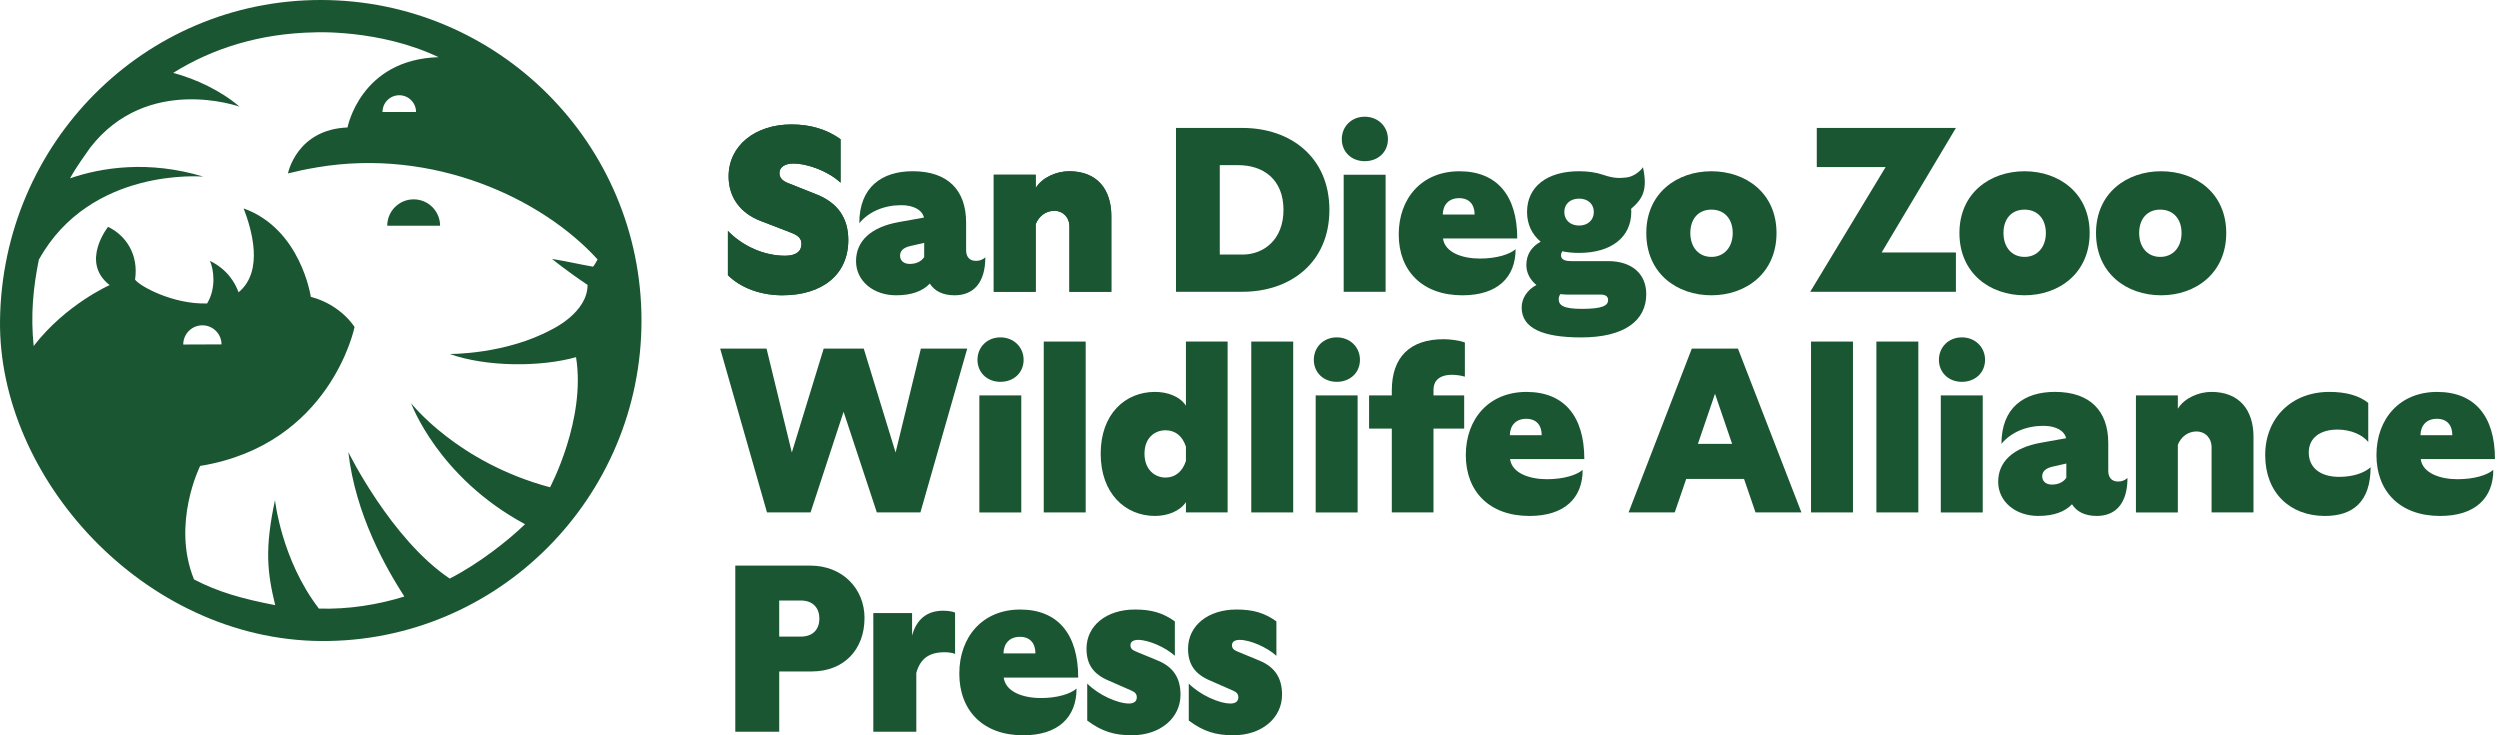 <?xml version="1.0" encoding="UTF-8"?>
<svg width="408px" height="120px" viewBox="0 0 408 120" version="1.1" xmlns="http://www.w3.org/2000/svg" xmlns:xlink="http://www.w3.org/1999/xlink">
    <title>SD Zoo wildlife Alliance Press</title>
    <g id="Sponsors---new-section" stroke="none" stroke-width="1" fill="none" fill-rule="evenodd">
        <g id="desktop-book-festival-sponsors" transform="translate(-115, -235)" fill="#1A5632" fill-rule="nonzero">
            <g id="Group-5" transform="translate(40, 50)">
                <g id="SD-Zoo-wildlife-Alliance-Press" transform="translate(75, 185)">
                    <g id="Group">
                        <path d="M118.795,44.907 L118.795,37.687 C121.204,40.169 124.681,41.737 128.122,41.737 C129.881,41.737 130.798,41.049 130.798,39.828 C130.798,38.911 130.302,38.415 128.963,37.919 L124.107,36.047 C120.743,34.749 118.907,32.112 118.907,28.79 C118.907,23.749 123.264,20.309 129.152,20.309 C132.287,20.309 134.923,21.112 137.18,22.717 L137.18,29.822 C135.307,28.028 131.905,26.689 129.459,26.689 C128.082,26.689 127.205,27.3 127.205,28.217 C127.205,29.057 127.701,29.553 128.848,29.974 L133.357,31.768 C136.644,33.104 138.442,35.511 138.442,39.177 C138.442,44.792 134.237,48.191 127.663,48.191 C124.184,48.191 120.898,47.007 118.795,44.907 L118.795,44.907 Z" id="Path"></path>
                        <path d="M160.805,42.003 C160.805,46.168 158.854,48.191 155.797,48.191 C153.924,48.191 152.547,47.541 151.744,46.282 C150.597,47.503 148.802,48.191 146.24,48.191 C142.572,48.191 139.704,45.898 139.704,42.614 C139.704,39.329 142.15,37.036 146.737,36.234 L150.789,35.508 C150.522,34.325 149.183,33.485 147.081,33.485 C144.327,33.485 141.806,34.517 140.237,36.426 C140.237,30.504 143.946,27.945 148.954,27.945 C154.687,27.945 157.67,31.037 157.67,36.311 L157.67,40.817 C157.67,41.811 158.129,42.574 159.276,42.574 C159.85,42.574 160.308,42.422 160.805,42 L160.805,42.003 Z M150.826,41.966 L150.826,39.636 L148.647,40.132 C147.425,40.398 146.889,40.934 146.889,41.737 C146.889,42.462 147.425,43.072 148.455,43.072 C149.484,43.072 150.29,42.728 150.824,41.966 L150.826,41.966 Z" id="Shape"></path>
                        <path d="M181.369,35.279 L181.369,47.618 L174.529,47.618 L174.529,36.999 C174.529,35.434 173.459,34.402 172.082,34.402 C170.705,34.402 169.558,35.242 169.025,36.58 L169.025,47.621 L162.184,47.621 L162.184,28.521 L169.025,28.521 L169.025,30.699 C170.057,28.979 172.389,27.948 174.491,27.948 C179.118,27.948 181.372,30.966 181.372,35.282 L181.369,35.279 Z" id="Path"></path>
                        <path d="M216.957,34.247 C216.957,42.88 210.572,47.618 202.777,47.618 L191.921,47.618 L191.921,20.88 L202.777,20.88 C210.575,20.88 216.957,25.617 216.957,34.247 Z M209.465,34.247 C209.465,29.321 206.216,26.953 202.088,26.953 L199.068,26.953 L199.068,41.545 L202.777,41.545 C206.216,41.545 209.465,39.137 209.465,34.247 L209.465,34.247 Z" id="Shape"></path>
                        <path d="M218.982,22.714 C218.982,20.613 220.588,19.048 222.727,19.048 C224.867,19.048 226.511,20.613 226.511,22.714 C226.511,24.815 224.904,26.305 222.727,26.305 C220.551,26.305 218.982,24.778 218.982,22.714 Z M219.289,28.518 L226.132,28.518 L226.132,47.618 L219.289,47.618 L219.289,28.518 Z" id="Shape"></path>
                        <path d="M241.534,42.195 C244.172,42.195 246.349,41.545 247.345,40.668 C247.345,45.291 244.362,48.194 238.669,48.194 C232.095,48.194 228.272,44.184 228.272,38.263 C228.272,32.341 232.055,27.951 238.172,27.951 C244.29,27.951 247.614,31.886 247.614,38.913 L235.496,38.913 C235.803,41.206 238.631,42.198 241.537,42.198 L241.534,42.195 Z M235.456,35.013 L240.656,35.013 C240.656,33.408 239.816,32.339 238.132,32.339 C236.449,32.339 235.494,33.408 235.456,35.013 Z" id="Shape"></path>
                        <path d="M268.675,38.031 C268.675,31.499 273.683,27.948 279.301,27.948 C284.92,27.948 289.928,31.499 289.928,38.031 C289.928,44.563 284.96,48.191 279.301,48.191 C273.642,48.191 268.675,44.6 268.675,38.031 Z M282.78,38.031 C282.78,35.738 281.444,34.21 279.301,34.21 C277.159,34.21 275.862,35.738 275.862,38.031 C275.862,40.324 277.199,41.926 279.301,41.926 C281.404,41.926 282.78,40.321 282.78,38.031 Z" id="Shape"></path>
                        <polygon id="Path" points="319.205 41.201 319.205 47.618 295.429 47.618 307.736 27.26 296.499 27.26 296.499 20.88 319.203 20.88 307.085 41.201 319.203 41.201"></polygon>
                        <path d="M319.779,38.031 C319.779,31.499 324.787,27.948 330.406,27.948 C336.024,27.948 341.032,31.499 341.032,38.031 C341.032,44.563 336.061,48.191 330.406,48.191 C324.75,48.191 319.779,44.6 319.779,38.031 Z M333.885,38.031 C333.885,35.738 332.548,34.21 330.406,34.21 C328.263,34.21 326.967,35.738 326.967,38.031 C326.967,40.324 328.303,41.926 330.406,41.926 C332.508,41.926 333.885,40.321 333.885,38.031 Z" id="Shape"></path>
                        <path d="M342.07,38.031 C342.07,31.499 347.078,27.948 352.697,27.948 C358.315,27.948 363.323,31.499 363.323,38.031 C363.323,44.563 358.353,48.191 352.697,48.191 C347.041,48.191 342.07,44.6 342.07,38.031 Z M356.029,38.031 C356.029,35.738 354.693,34.21 352.55,34.21 C350.408,34.21 349.111,35.738 349.111,38.031 C349.111,40.324 350.448,41.926 352.55,41.926 C354.653,41.926 356.029,40.321 356.029,38.031 Z" id="Shape"></path>
                        <polygon id="Path" points="157.853 56.89 150.21 83.628 143.1 83.628 137.673 67.202 132.284 83.628 125.174 83.628 117.53 56.89 125.099 56.89 129.227 73.849 134.427 56.89 140.963 56.89 146.16 73.849 150.287 56.89 157.856 56.89"></polygon>
                        <path d="M159.525,58.724 C159.525,56.623 161.132,55.058 163.271,55.058 C165.411,55.058 167.054,56.623 167.054,58.724 C167.054,60.825 165.448,62.315 163.271,62.315 C161.094,62.315 159.525,60.788 159.525,58.724 Z M159.83,64.531 L166.673,64.531 L166.673,83.631 L159.83,83.631 L159.83,64.531 L159.83,64.531 Z" id="Shape"></path>
                        <polygon id="Path" points="170.341 55.743 177.185 55.743 177.185 83.628 170.341 83.628"></polygon>
                        <path d="M200.348,55.743 L200.348,83.628 L193.544,83.628 L193.544,81.948 C192.549,83.439 190.524,84.201 188.499,84.201 C183.644,84.201 179.631,80.535 179.631,74.041 C179.631,67.546 183.644,63.958 188.499,63.958 C190.524,63.958 192.552,64.683 193.544,66.21 L193.544,55.743 L200.348,55.743 L200.348,55.743 Z M193.544,75.224 L193.544,72.894 C192.971,71.137 191.786,70.22 190.22,70.22 C188.462,70.22 186.781,71.441 186.781,74.041 C186.781,76.64 188.462,77.936 190.22,77.936 C191.786,77.936 192.974,76.981 193.544,75.224 Z" id="Shape"></path>
                        <polygon id="Path" points="204.208 55.743 211.051 55.743 211.051 83.628 204.208 83.628"></polygon>
                        <path d="M214.416,58.724 C214.416,56.623 216.022,55.058 218.161,55.058 C220.301,55.058 221.944,56.623 221.944,58.724 C221.944,60.825 220.338,62.315 218.161,62.315 C215.985,62.315 214.416,60.788 214.416,58.724 Z M214.72,64.531 L221.563,64.531 L221.563,83.631 L214.72,83.631 L214.72,64.531 L214.72,64.531 Z" id="Shape"></path>
                        <path d="M233.945,63.651 L233.945,64.528 L238.952,64.528 L238.952,69.951 L233.945,69.951 L233.945,83.625 L227.142,83.625 L227.142,69.951 L223.433,69.951 L223.433,64.528 L227.142,64.528 L227.142,63.726 C227.142,58.225 230.162,55.359 235.588,55.359 C236.469,55.359 238.072,55.511 239.067,55.895 L239.067,61.473 C238.456,61.281 237.576,61.166 237.002,61.166 C234.822,61.166 233.945,62.198 233.945,63.648 L233.945,63.651 Z" id="Path"></path>
                        <path d="M252.481,78.205 C255.12,78.205 257.297,77.555 258.292,76.678 C258.292,81.301 255.309,84.204 249.616,84.204 C243.042,84.204 239.219,80.194 239.219,74.273 C239.219,68.351 243.002,63.961 249.12,63.961 C255.238,63.961 258.562,67.896 258.562,74.924 L246.444,74.924 C246.751,77.216 249.579,78.208 252.484,78.208 L252.481,78.205 Z M246.404,71.023 L251.604,71.023 C251.604,69.418 250.763,68.349 249.08,68.349 C247.396,68.349 246.441,69.418 246.404,71.023 Z" id="Shape"></path>
                        <path d="M284.63,78.165 L275.188,78.165 L273.315,83.628 L265.784,83.628 L276.103,56.89 L283.632,56.89 L293.992,83.628 L286.5,83.628 L284.627,78.165 L284.63,78.165 Z M282.68,72.436 L279.889,64.262 L277.099,72.436 L282.68,72.436 Z" id="Shape"></path>
                        <polygon id="Path" points="295.561 55.743 302.404 55.743 302.404 83.628 295.561 83.628"></polygon>
                        <polygon id="Path" points="306.227 55.743 313.071 55.743 313.071 83.628 306.227 83.628"></polygon>
                        <path d="M316.432,58.724 C316.432,56.623 318.038,55.058 320.178,55.058 C322.317,55.058 323.961,56.623 323.961,58.724 C323.961,60.825 322.355,62.315 320.178,62.315 C318.001,62.315 316.432,60.788 316.432,58.724 Z M316.739,64.531 L323.582,64.531 L323.582,83.631 L316.739,83.631 L316.739,64.531 L316.739,64.531 Z" id="Shape"></path>
                        <path d="M347.204,78.013 C347.204,82.178 345.254,84.201 342.196,84.201 C340.323,84.201 338.947,83.551 338.144,82.292 C336.996,83.513 335.201,84.201 332.64,84.201 C328.971,84.201 326.103,81.908 326.103,78.624 C326.103,75.339 328.55,73.046 333.136,72.244 L337.189,71.519 C336.922,70.335 335.582,69.495 333.48,69.495 C330.727,69.495 328.206,70.527 326.637,72.436 C326.637,66.514 330.345,63.955 335.353,63.955 C341.086,63.955 344.069,67.047 344.069,72.321 L344.069,76.827 C344.069,77.821 344.528,78.584 345.675,78.584 C346.249,78.584 346.708,78.432 347.204,78.01 L347.204,78.013 Z M337.226,77.976 L337.226,75.646 L335.046,76.142 C333.824,76.408 333.288,76.944 333.288,77.747 C333.288,78.472 333.824,79.082 334.854,79.082 C335.884,79.082 336.69,78.738 337.223,77.976 L337.226,77.976 Z" id="Shape"></path>
                        <path d="M367.769,71.289 L367.769,83.628 L360.928,83.628 L360.928,73.009 C360.928,71.444 359.858,70.412 358.482,70.412 C357.105,70.412 355.958,71.252 355.424,72.59 L355.424,83.631 L348.584,83.631 L348.584,64.531 L355.424,64.531 L355.424,66.709 C356.457,64.99 358.788,63.958 360.891,63.958 C365.517,63.958 367.771,66.976 367.771,71.292 L367.769,71.289 Z" id="Path"></path>
                        <path d="M369.679,74.27 C369.679,68.234 373.961,63.958 380.153,63.958 C382.907,63.958 385.009,64.568 386.497,65.752 L386.497,72.132 C385.58,70.985 383.707,70.108 381.49,70.108 C378.662,70.108 376.789,71.444 376.789,73.852 C376.789,76.259 378.584,77.824 381.756,77.824 C383.973,77.824 385.809,77.214 386.879,76.259 C386.879,81.837 384.051,84.204 379.425,84.204 C373.691,84.204 369.679,80.384 369.679,74.273 L369.679,74.27 Z" id="Path"></path>
                        <path d="M401.099,78.205 C403.738,78.205 405.915,77.555 406.91,76.678 C406.91,81.301 403.93,84.204 398.234,84.204 C391.66,84.204 387.837,80.194 387.837,74.273 C387.837,68.351 391.62,63.961 397.738,63.961 C403.855,63.961 407.179,67.896 407.179,74.924 L395.062,74.924 C395.369,77.216 398.197,78.208 401.102,78.208 L401.099,78.205 Z M395.022,71.023 L400.219,71.023 C400.219,69.418 399.378,68.349 397.695,68.349 C396.011,68.349 395.056,69.418 395.019,71.023 L395.022,71.023 Z" id="Shape"></path>
                        <path d="M262.442,42.614 L256.402,42.614 C255.714,42.614 254.759,42.499 254.759,41.696 C254.759,41.43 254.836,41.201 254.988,41.009 C255.829,41.201 256.746,41.275 257.701,41.275 C262.939,41.275 266.225,38.716 266.225,34.591 C266.225,34.408 266.22,34.245 266.2,34.073 C268.141,32.416 268.907,30.948 268.136,27.291 C267.723,27.925 266.593,28.836 265.468,28.959 C264.33,29.085 263.429,29.146 261.599,28.518 C260.492,28.137 259.153,27.945 257.701,27.945 C252.427,27.945 249.215,30.504 249.215,34.591 C249.215,36.615 250.018,38.257 251.432,39.444 C249.98,40.246 249.1,41.507 249.1,43.264 C249.1,44.525 249.711,45.672 250.743,46.512 C249.215,47.314 248.334,48.727 248.334,50.177 C248.334,53.577 251.773,55.067 258.043,55.067 C265.075,55.067 268.669,52.356 268.669,47.999 C268.669,44.677 266.3,42.614 262.44,42.614 L262.442,42.614 Z M257.704,32.416 C259.196,32.416 260.113,33.333 260.113,34.594 C260.113,35.855 259.196,36.81 257.704,36.81 C256.29,36.81 255.295,35.93 255.295,34.594 C255.295,33.259 256.29,32.416 257.704,32.416 L257.704,32.416 Z M258.163,50.407 C255.068,50.407 254.38,49.796 254.38,48.802 C254.38,48.495 254.495,48.228 254.647,47.999 C255.028,48.036 255.372,48.076 255.754,48.076 L261.258,48.076 C262.021,48.076 262.442,48.383 262.442,48.956 C262.442,49.836 261.639,50.407 258.16,50.407 L258.163,50.407 Z" id="Shape"></path>
                        <path d="M181.369,35.279 L181.369,47.618 L174.529,47.618 L174.529,36.999 C174.529,35.434 173.459,34.402 172.082,34.402 C170.705,34.402 169.558,35.242 169.025,36.58 L169.025,47.621 L162.184,47.621 L162.184,28.521 L169.025,28.521 L169.025,30.699 C170.057,28.979 172.389,27.948 174.491,27.948 C179.118,27.948 181.372,30.966 181.372,35.282 L181.369,35.279 Z" id="Path"></path>
                        <path d="M118.795,44.907 L118.795,37.687 C121.204,40.169 124.681,41.737 128.122,41.737 C129.881,41.737 130.798,41.049 130.798,39.828 C130.798,38.911 130.302,38.415 128.963,37.919 L124.107,36.047 C120.743,34.749 118.907,32.112 118.907,28.79 C118.907,23.749 123.264,20.309 129.152,20.309 C132.287,20.309 134.923,21.112 137.18,22.717 L137.18,29.822 C135.307,28.028 131.905,26.689 129.459,26.689 C128.082,26.689 127.205,27.3 127.205,28.217 C127.205,29.057 127.701,29.553 128.848,29.974 L133.357,31.768 C136.644,33.104 138.442,35.511 138.442,39.177 C138.442,44.792 134.237,48.191 127.663,48.191 C124.184,48.191 120.898,47.007 118.795,44.907 L118.795,44.907 Z" id="Path"></path>
                        <g>
                            <path d="M67.51,32.533 C65.127,32.533 63.197,34.462 63.197,36.844 L71.824,36.844 C71.824,34.462 69.894,32.533 67.51,32.533 L67.51,32.533 Z" id="Path"></path>
                            <path d="M52.347,0 C23.439,0 0.365,23.419 0.003,52.307 C-0.318,77.919 23.416,104.387 52.347,104.614 C81.254,104.84 104.69,81.195 104.69,52.307 C104.69,23.419 81.254,0 52.347,0 Z M95.89,46.503 C95.89,51.014 90.123,53.728 90.123,53.728 C82.556,57.867 73.401,57.77 73.401,57.77 C79.315,59.894 88.221,59.925 94.009,58.289 C95.655,68.483 89.767,79.524 89.767,79.524 C74.609,75.474 67.094,65.801 67.094,65.801 C67.094,65.801 71.454,77.901 85.686,85.548 C83.001,88.154 78.231,91.948 73.396,94.425 C63.816,87.987 56.847,73.783 56.847,73.783 C58.017,83.98 62.964,92.651 65.99,97.354 C61.702,98.687 56.867,99.472 52.042,99.32 C45.899,91.315 44.881,81.607 44.881,81.607 C43.194,89.521 43.599,93.373 44.912,98.761 C39.46,97.712 35.565,96.594 31.664,94.562 C27.95,85.445 32.665,76.041 32.665,76.041 C53.996,72.556 57.862,53.373 57.862,53.373 C57.862,53.373 55.711,49.767 50.723,48.44 C50.723,48.44 49.131,37.377 39.764,34.015 C41.023,37.306 43.151,44.222 38.932,47.704 C38.419,46.265 37.174,43.987 34.26,42.574 C34.845,43.889 35.353,46.93 33.804,49.521 C28.24,49.713 22.719,46.655 22.045,45.632 C22.644,41.51 20.548,38.426 17.636,37.019 C17.636,37.019 13.042,42.78 17.897,46.526 C17.897,46.526 10.733,49.673 5.493,56.471 C4.991,51.447 5.395,47.016 6.342,42.379 C14.768,27.174 33.185,28.828 33.185,28.828 C24.302,26.128 16.544,27.329 11.43,29.106 C12.503,27.139 13.882,25.325 14.708,24.11 C24.075,12.009 39.09,17.409 39.09,17.409 C36.073,14.809 32.02,12.909 28.269,11.892 C34.73,7.853 42.469,5.454 51.257,5.285 C51.257,5.285 61.909,4.726 71.574,9.332 C58.814,9.702 56.718,20.802 56.718,20.802 C48.374,21.135 46.997,28.306 46.997,28.306 C48.411,27.948 49.854,27.632 51.77,27.308 C70.78,24.101 88.488,32.393 97.522,42.336 C97.385,42.608 97.006,43.299 96.782,43.522 C94.453,43.118 92.423,42.622 90.091,42.261 C90.091,42.261 92.56,44.273 95.905,46.503 L95.89,46.503 Z M29.906,56.225 C29.901,54.502 31.292,53.098 33.018,53.092 C34.742,53.086 36.147,54.477 36.153,56.202 L29.906,56.225 L29.906,56.225 Z M67.9,18.277 L62.425,18.277 C62.425,16.767 63.65,15.543 65.161,15.543 C66.673,15.543 67.897,16.767 67.897,18.277 L67.9,18.277 Z" id="Shape"></path>
                        </g>
                    </g>
                    <g id="Group" transform="translate(120, 92.308)">
                        <path d="M21.088,8.561 C21.088,13.673 17.754,17.273 12.461,17.273 L7.169,17.273 L7.169,27.109 L0,27.109 L0,0 L12.272,0 C17.449,0 21.091,3.719 21.091,8.558 L21.088,8.561 Z M13.723,8.64 C13.723,7.014 12.766,5.696 10.694,5.696 L7.166,5.696 L7.166,11.583 L10.694,11.583 C12.763,11.583 13.723,10.306 13.723,8.64 L13.723,8.64 Z" id="Shape"></path>
                        <path d="M22.525,7.748 L28.852,7.748 L28.852,11.426 C29.542,8.831 31.23,7.359 33.915,7.359 C34.797,7.359 35.565,7.513 35.869,7.67 L35.869,14.408 C35.409,14.213 34.72,14.138 34.145,14.138 C31.5,14.138 30.158,15.299 29.542,17.508 L29.542,27.112 L22.525,27.112 L22.525,7.748 L22.525,7.748 Z" id="Path"></path>
                        <path d="M49.863,21.613 C52.508,21.613 54.695,20.954 55.693,20.063 C55.693,24.749 52.703,27.692 46.988,27.692 C40.394,27.692 36.559,23.625 36.559,17.624 C36.559,11.624 40.357,7.168 46.491,7.168 C52.625,7.168 55.963,11.156 55.963,18.281 L43.806,18.281 C44.114,20.603 46.951,21.61 49.866,21.61 L49.863,21.613 Z M43.766,14.332 L48.98,14.332 C48.98,12.707 48.138,11.621 46.451,11.621 C44.763,11.621 43.806,12.704 43.766,14.332 Z" id="Shape"></path>
                        <path d="M57.435,25.291 L57.435,19.25 C59.274,21.108 62.382,22.505 64.259,22.505 C65.064,22.505 65.524,22.156 65.524,21.497 C65.524,20.995 65.294,20.684 64.682,20.411 L60.884,18.745 C58.429,17.7 57.317,16.112 57.317,13.554 C57.317,9.798 60.577,7.165 65.216,7.165 C67.939,7.165 69.778,7.708 71.736,9.101 L71.736,14.716 C70.201,13.322 67.441,12.12 65.754,12.12 C64.949,12.12 64.489,12.431 64.489,12.971 C64.489,13.473 64.719,13.746 65.372,14.016 L68.939,15.488 C71.469,16.533 72.659,18.315 72.659,21.065 C72.659,24.9 69.321,27.687 64.722,27.687 C61.847,27.687 59.815,27.068 57.438,25.286 L57.435,25.291 Z" id="Path"></path>
                        <path d="M74.007,25.291 L74.007,19.25 C75.847,21.108 78.954,22.505 80.831,22.505 C81.636,22.505 82.096,22.156 82.096,21.497 C82.096,20.995 81.866,20.684 81.254,20.411 L77.456,18.745 C75.001,17.7 73.889,16.112 73.889,13.554 C73.889,9.798 77.149,7.165 81.788,7.165 C84.511,7.165 86.35,7.708 88.308,9.101 L88.308,14.716 C86.773,13.322 84.013,12.12 82.326,12.12 C81.521,12.12 81.061,12.431 81.061,12.971 C81.061,13.473 81.291,13.746 81.944,14.016 L85.511,15.488 C88.041,16.533 89.231,18.315 89.231,21.065 C89.231,24.9 85.893,27.687 81.294,27.687 C78.419,27.687 76.387,27.068 74.01,25.286 L74.007,25.291 Z" id="Path"></path>
                    </g>
                </g>
            </g>
        </g>
    </g>
</svg>